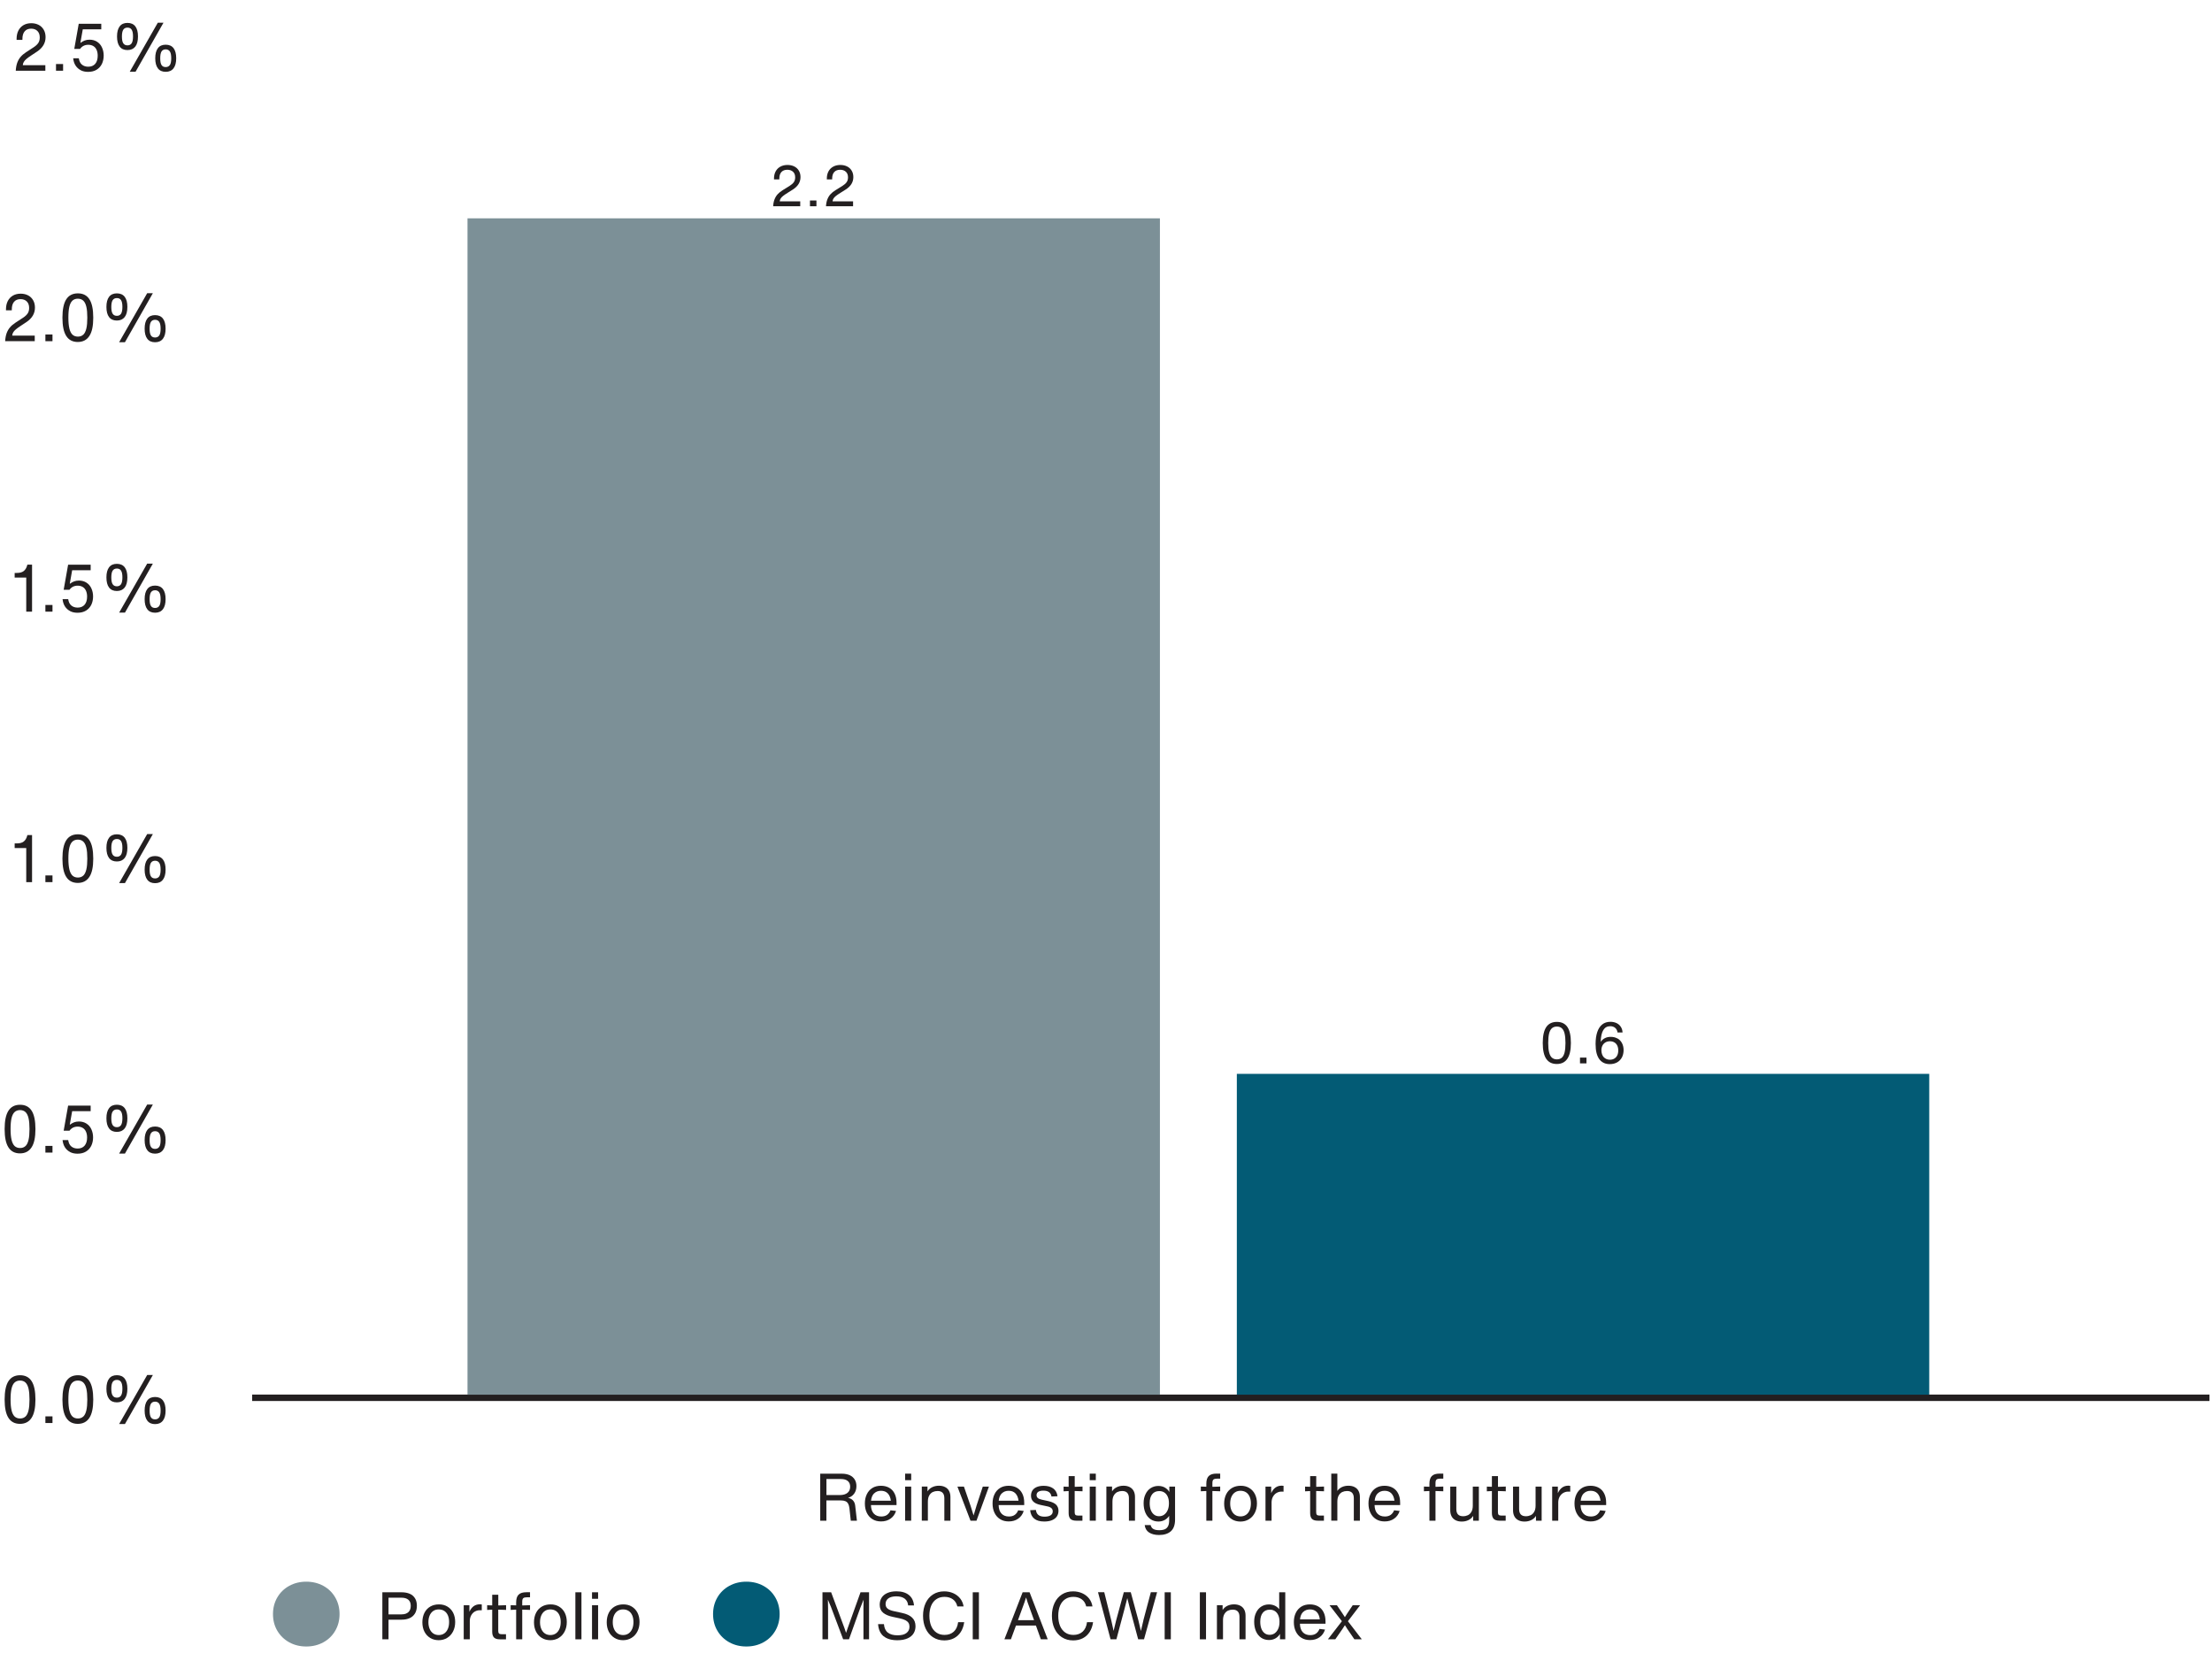 <?xml version="1.0" encoding="UTF-8"?>
<svg id="uuid-01364bc1-c033-4650-92cd-e682595fbac4" data-name="Layer 2" xmlns="http://www.w3.org/2000/svg" viewBox="0 0 502.39 377.19">
  <g id="uuid-aa43274f-0e0f-4e32-bdfd-39b49eb31b45" data-name="Layer 5">
    <g>
      <g>
        <g>
          <path d="M1.92,321.98c-.58-.9-.87-2.29-.87-4.16s.29-3.27.87-4.17c.58-.9,1.46-1.35,2.64-1.35s2.04.45,2.62,1.34c.58.9.87,2.29.87,4.18s-.29,3.25-.88,4.16c-.59.91-1.47,1.36-2.63,1.36s-2.04-.45-2.62-1.36ZM5.79,321.68c.31-.29.54-.76.69-1.39.15-.63.22-1.46.22-2.47s-.07-1.84-.22-2.48c-.15-.63-.38-1.09-.7-1.39s-.73-.44-1.23-.44-.91.15-1.23.44-.55.76-.7,1.39c-.15.63-.22,1.46-.22,2.48s.08,1.84.23,2.47c.15.63.39,1.09.7,1.39.32.29.73.44,1.23.44s.91-.15,1.22-.44Z" style="fill: #231f20; stroke-width: 0px;"/>
          <path d="M11.92,323.15h-1.61v-1.51h1.61v1.51Z" style="fill: #231f20; stroke-width: 0px;"/>
          <path d="M15.05,321.98c-.58-.9-.87-2.29-.87-4.16s.29-3.27.87-4.17c.58-.9,1.46-1.35,2.64-1.35s2.04.45,2.62,1.34c.58.9.87,2.29.87,4.18s-.29,3.25-.88,4.16c-.59.91-1.47,1.36-2.63,1.36s-2.04-.45-2.62-1.36ZM18.92,321.68c.31-.29.54-.76.69-1.39.15-.63.22-1.46.22-2.47s-.07-1.84-.22-2.48c-.15-.63-.38-1.09-.7-1.39s-.73-.44-1.23-.44-.91.15-1.23.44-.55.76-.7,1.39c-.15.63-.22,1.46-.22,2.48s.08,1.84.23,2.47c.15.63.39,1.09.7,1.39.32.29.73.44,1.23.44s.91-.15,1.22-.44Z" style="fill: #231f20; stroke-width: 0px;"/>
          <path d="M24.77,317.67c-.4-.53-.6-1.29-.6-2.3s.2-1.76.6-2.29c.4-.53.99-.79,1.77-.79s1.38.26,1.79.79c.4.52.6,1.29.6,2.29s-.2,1.78-.61,2.3c-.41.53-1,.79-1.78.79s-1.37-.26-1.77-.79ZM27.49,316.92c.2-.32.31-.83.31-1.55s-.1-1.22-.31-1.54c-.2-.32-.52-.47-.95-.47s-.74.16-.95.47c-.2.31-.31.83-.31,1.54s.1,1.24.31,1.55c.2.31.52.47.95.47s.74-.16.95-.47ZM28.38,323.38h-1.32l6.37-11.13h1.29l-6.34,11.13ZM33.45,322.61c-.4-.52-.6-1.29-.6-2.29s.2-1.76.6-2.29c.4-.53.99-.79,1.77-.79s1.38.26,1.79.79c.4.53.6,1.29.6,2.29s-.2,1.76-.61,2.29c-.41.53-1,.79-1.78.79s-1.37-.26-1.77-.79ZM36.17,321.86c.21-.31.31-.83.31-1.54s-.1-1.22-.31-1.54c-.21-.32-.53-.48-.95-.48s-.74.16-.94.47c-.2.32-.3.83-.3,1.55s.1,1.24.3,1.54c.2.31.51.46.94.46s.74-.16.95-.47Z" style="fill: #231f20; stroke-width: 0px;"/>
        </g>
        <g>
          <path d="M1.92,260.56c-.58-.9-.87-2.29-.87-4.16s.29-3.27.87-4.17c.58-.9,1.46-1.35,2.64-1.35s2.04.45,2.62,1.34c.58.9.87,2.29.87,4.18s-.29,3.25-.88,4.15c-.59.91-1.47,1.37-2.63,1.37s-2.04-.45-2.62-1.36ZM5.79,260.26c.31-.29.54-.76.69-1.39.15-.63.22-1.45.22-2.47s-.07-1.85-.22-2.48c-.15-.63-.38-1.09-.7-1.39-.32-.29-.73-.44-1.23-.44s-.91.15-1.23.44c-.32.3-.55.76-.7,1.39s-.22,1.46-.22,2.48.08,1.84.23,2.47c.15.63.39,1.09.7,1.39.32.29.73.44,1.23.44s.91-.15,1.22-.44Z" style="fill: #231f20; stroke-width: 0px;"/>
          <path d="M11.92,261.74h-1.61v-1.52h1.61v1.52Z" style="fill: #231f20; stroke-width: 0px;"/>
          <path d="M15.92,261.61c-.48-.25-.87-.6-1.17-1.06s-.47-1.01-.54-1.65h1.28c.09.64.32,1.12.7,1.44.38.32.87.48,1.44.48.68,0,1.21-.22,1.59-.66.37-.44.56-1.05.56-1.84,0-.52-.09-.97-.26-1.34-.17-.38-.42-.66-.74-.85-.32-.19-.7-.29-1.14-.29-.79,0-1.41.31-1.86.93h-1.32l1.01-5.7h5.12v1.26h-4.2l-.54,3.04.03.03c.31-.23.63-.41.94-.53.31-.12.68-.19,1.1-.19.66,0,1.24.16,1.73.48.49.32.86.75,1.11,1.31.25.55.38,1.16.38,1.83s-.14,1.33-.41,1.89c-.28.56-.68,1-1.21,1.32-.53.32-1.17.48-1.92.48-.64,0-1.2-.12-1.68-.37Z" style="fill: #231f20; stroke-width: 0px;"/>
          <path d="M24.77,256.25c-.4-.52-.6-1.29-.6-2.3s.2-1.76.6-2.29c.4-.53.99-.79,1.77-.79s1.38.26,1.79.79c.4.52.6,1.29.6,2.29s-.2,1.78-.61,2.3c-.41.52-1,.79-1.78.79s-1.37-.26-1.77-.79ZM27.49,255.5c.2-.31.31-.83.31-1.55s-.1-1.22-.31-1.54c-.2-.32-.52-.47-.95-.47s-.74.16-.95.47c-.2.31-.31.83-.31,1.54s.1,1.24.31,1.55c.2.31.52.47.95.47s.74-.16.95-.47ZM28.38,261.96h-1.32l6.37-11.13h1.29l-6.34,11.13ZM33.45,261.19c-.4-.52-.6-1.29-.6-2.29s.2-1.76.6-2.29c.4-.53.99-.79,1.77-.79s1.38.26,1.79.79c.4.53.6,1.29.6,2.29s-.2,1.76-.61,2.29-1,.79-1.78.79-1.37-.26-1.77-.79ZM36.17,260.44c.21-.31.31-.83.31-1.54s-.1-1.23-.31-1.54c-.21-.32-.53-.48-.95-.48s-.74.16-.94.47c-.2.32-.3.83-.3,1.55s.1,1.24.3,1.54c.2.31.51.46.94.46s.74-.16.95-.47Z" style="fill: #231f20; stroke-width: 0px;"/>
        </g>
        <g>
          <path d="M5.96,200.32v-7.74h-2.63v-1.05h.38c.38,0,.71-.03.98-.1.27-.07.51-.18.7-.33.37-.3.63-.73.78-1.29l.04-.17h1.07v10.68h-1.32Z" style="fill: #231f20; stroke-width: 0px;"/>
          <path d="M11.92,200.32h-1.61v-1.52h1.61v1.52Z" style="fill: #231f20; stroke-width: 0px;"/>
          <path d="M15.05,199.14c-.58-.9-.87-2.29-.87-4.16s.29-3.27.87-4.17c.58-.9,1.46-1.35,2.64-1.35s2.04.45,2.62,1.34c.58.9.87,2.29.87,4.18s-.29,3.25-.88,4.15c-.59.91-1.47,1.37-2.63,1.37s-2.04-.45-2.62-1.36ZM18.92,198.84c.31-.29.54-.76.69-1.39.15-.63.22-1.45.22-2.47s-.07-1.85-.22-2.48c-.15-.63-.38-1.09-.7-1.39-.32-.29-.73-.44-1.23-.44s-.91.15-1.23.44c-.32.3-.55.76-.7,1.39s-.22,1.46-.22,2.48.08,1.84.23,2.47c.15.63.39,1.09.7,1.39.32.29.73.44,1.23.44s.91-.15,1.22-.44Z" style="fill: #231f20; stroke-width: 0px;"/>
          <path d="M24.77,194.84c-.4-.52-.6-1.29-.6-2.3s.2-1.76.6-2.29c.4-.53.99-.79,1.77-.79s1.38.26,1.79.79c.4.52.6,1.29.6,2.29s-.2,1.78-.61,2.3c-.41.52-1,.79-1.78.79s-1.37-.26-1.77-.79ZM27.49,194.09c.2-.31.31-.83.31-1.55s-.1-1.22-.31-1.54c-.2-.32-.52-.47-.95-.47s-.74.16-.95.47c-.2.31-.31.83-.31,1.54s.1,1.24.31,1.55c.2.31.52.47.95.47s.74-.16.95-.47ZM28.38,200.54h-1.32l6.37-11.13h1.29l-6.34,11.13ZM33.45,199.77c-.4-.52-.6-1.29-.6-2.29s.2-1.76.6-2.29c.4-.53.99-.79,1.77-.79s1.38.26,1.79.79c.4.53.6,1.29.6,2.29s-.2,1.76-.61,2.29-1,.79-1.78.79-1.37-.26-1.77-.79ZM36.17,199.02c.21-.31.31-.83.31-1.54s-.1-1.23-.31-1.54c-.21-.32-.53-.48-.95-.48s-.74.16-.94.47c-.2.32-.3.83-.3,1.55s.1,1.24.3,1.54c.2.31.51.46.94.46s.74-.16.95-.47Z" style="fill: #231f20; stroke-width: 0px;"/>
        </g>
        <g>
          <path d="M5.96,138.9v-7.74h-2.63v-1.05h.38c.38,0,.71-.03.98-.1.27-.07.51-.18.7-.33.37-.3.63-.73.78-1.29l.04-.17h1.07v10.68h-1.32Z" style="fill: #231f20; stroke-width: 0px;"/>
          <path d="M11.92,138.9h-1.61v-1.52h1.61v1.52Z" style="fill: #231f20; stroke-width: 0px;"/>
          <path d="M15.92,138.77c-.48-.25-.87-.6-1.17-1.06s-.47-1.01-.54-1.65h1.28c.09.64.32,1.12.7,1.44.38.32.87.48,1.44.48.68,0,1.21-.22,1.59-.66.37-.44.56-1.05.56-1.84,0-.52-.09-.97-.26-1.34-.17-.38-.42-.66-.74-.85-.32-.19-.7-.29-1.14-.29-.79,0-1.41.31-1.86.93h-1.32l1.01-5.7h5.12v1.26h-4.2l-.54,3.04.03.03c.31-.23.63-.41.94-.53.31-.12.68-.19,1.1-.19.66,0,1.24.16,1.73.48.49.32.86.75,1.11,1.31.25.55.38,1.16.38,1.83s-.14,1.33-.41,1.89c-.28.56-.68,1-1.21,1.32-.53.32-1.17.48-1.92.48-.64,0-1.2-.12-1.68-.37Z" style="fill: #231f20; stroke-width: 0px;"/>
          <path d="M24.77,133.42c-.4-.52-.6-1.29-.6-2.3s.2-1.76.6-2.29c.4-.53.99-.79,1.77-.79s1.38.26,1.79.79c.4.52.6,1.29.6,2.29s-.2,1.78-.61,2.3c-.41.52-1,.79-1.78.79s-1.37-.26-1.77-.79ZM27.49,132.67c.2-.31.31-.83.31-1.55s-.1-1.22-.31-1.54c-.2-.32-.52-.47-.95-.47s-.74.16-.95.47c-.2.31-.31.83-.31,1.54s.1,1.24.31,1.55c.2.31.52.47.95.47s.74-.16.95-.47ZM28.38,139.12h-1.32l6.37-11.13h1.29l-6.34,11.13ZM33.45,138.35c-.4-.52-.6-1.29-.6-2.29s.2-1.76.6-2.29c.4-.53.99-.79,1.77-.79s1.38.26,1.79.79c.4.53.6,1.29.6,2.29s-.2,1.76-.61,2.29-1,.79-1.78.79-1.37-.26-1.77-.79ZM36.17,137.6c.21-.31.31-.83.31-1.54s-.1-1.23-.31-1.54c-.21-.32-.53-.48-.95-.48s-.74.16-.94.47c-.2.32-.3.83-.3,1.55s.1,1.24.3,1.54c.2.31.51.46.94.46s.74-.16.95-.47Z" style="fill: #231f20; stroke-width: 0px;"/>
        </g>
        <g>
          <path d="M7.89,76.22v1.26H1.17c.04-.69.15-1.29.33-1.8.19-.51.44-.96.76-1.33.32-.38.73-.73,1.22-1.05l1.76-1.15c.46-.3.8-.62,1.03-.95s.35-.76.35-1.27c0-.63-.18-1.12-.53-1.47-.35-.35-.83-.53-1.42-.53-.64,0-1.13.2-1.47.6-.35.4-.52.99-.52,1.77v.17h-1.32v-.23c0-.72.14-1.35.41-1.88.27-.53.67-.95,1.17-1.24.51-.29,1.09-.43,1.76-.43.63,0,1.18.13,1.67.38.49.25.87.62,1.15,1.1.28.48.42,1.04.42,1.69,0,1.32-.64,2.41-1.92,3.27l-1.27.84c-.49.32-.88.6-1.15.83-.28.24-.48.46-.6.68-.13.22-.21.47-.23.74h5.12Z" style="fill: #231f20; stroke-width: 0px;"/>
          <path d="M11.92,77.48h-1.61v-1.52h1.61v1.52Z" style="fill: #231f20; stroke-width: 0px;"/>
          <path d="M15.05,76.3c-.58-.9-.87-2.29-.87-4.16s.29-3.27.87-4.17c.58-.9,1.46-1.35,2.64-1.35s2.04.45,2.62,1.34c.58.9.87,2.29.87,4.18s-.29,3.25-.88,4.15c-.59.91-1.47,1.37-2.63,1.37s-2.04-.45-2.62-1.36ZM18.92,76c.31-.29.54-.76.69-1.39.15-.63.22-1.45.22-2.47s-.07-1.85-.22-2.48c-.15-.63-.38-1.09-.7-1.39-.32-.29-.73-.44-1.23-.44s-.91.15-1.23.44c-.32.3-.55.76-.7,1.39s-.22,1.46-.22,2.48.08,1.84.23,2.47c.15.63.39,1.09.7,1.39.32.29.73.44,1.23.44s.91-.15,1.22-.44Z" style="fill: #231f20; stroke-width: 0px;"/>
          <path d="M24.77,72c-.4-.52-.6-1.29-.6-2.3s.2-1.76.6-2.29c.4-.53.99-.79,1.77-.79s1.38.26,1.79.79c.4.52.6,1.29.6,2.29s-.2,1.78-.61,2.3c-.41.52-1,.79-1.78.79s-1.37-.26-1.77-.79ZM27.49,71.25c.2-.31.31-.83.31-1.55s-.1-1.22-.31-1.54c-.2-.32-.52-.47-.95-.47s-.74.16-.95.47c-.2.31-.31.83-.31,1.54s.1,1.24.31,1.55c.2.31.52.47.95.47s.74-.16.95-.47ZM28.38,77.71h-1.32l6.37-11.13h1.29l-6.34,11.13ZM33.45,76.93c-.4-.52-.6-1.29-.6-2.29s.2-1.76.6-2.29c.4-.53.99-.79,1.77-.79s1.38.26,1.79.79c.4.53.6,1.29.6,2.29s-.2,1.76-.61,2.29-1,.79-1.78.79-1.37-.26-1.77-.79ZM36.17,76.18c.21-.31.31-.83.31-1.54s-.1-1.23-.31-1.54c-.21-.32-.53-.48-.95-.48s-.74.16-.94.47c-.2.32-.3.83-.3,1.55s.1,1.24.3,1.54c.2.31.51.46.94.46s.74-.16.95-.47Z" style="fill: #231f20; stroke-width: 0px;"/>
        </g>
        <g>
          <path d="M10.3,14.8v1.26H3.58c.04-.69.15-1.29.33-1.8.19-.51.44-.96.76-1.33.32-.38.73-.73,1.22-1.05l1.76-1.15c.46-.3.8-.62,1.03-.95s.35-.76.35-1.27c0-.63-.18-1.12-.53-1.47-.35-.35-.83-.53-1.42-.53-.64,0-1.13.2-1.47.6-.35.4-.52.99-.52,1.77v.17h-1.32v-.23c0-.72.14-1.35.41-1.88.27-.53.67-.95,1.17-1.24.51-.29,1.09-.43,1.76-.43.63,0,1.18.13,1.67.38.49.25.87.62,1.15,1.1.28.48.42,1.04.42,1.69,0,1.32-.64,2.41-1.92,3.27l-1.27.84c-.49.32-.88.6-1.15.83-.28.24-.48.46-.6.68-.13.22-.21.47-.23.74h5.12Z" style="fill: #231f20; stroke-width: 0px;"/>
          <path d="M14.33,16.06h-1.61v-1.52h1.61v1.52Z" style="fill: #231f20; stroke-width: 0px;"/>
          <path d="M18.33,15.94c-.48-.25-.87-.6-1.17-1.06s-.47-1.01-.54-1.65h1.28c.09.64.32,1.12.7,1.44.38.32.87.48,1.44.48.68,0,1.21-.22,1.59-.66.37-.44.56-1.05.56-1.84,0-.52-.09-.97-.26-1.34-.17-.38-.42-.66-.74-.85-.32-.19-.7-.29-1.14-.29-.79,0-1.41.31-1.86.93h-1.32l1.01-5.7h5.12v1.26h-4.2l-.54,3.04.03.03c.31-.23.63-.41.94-.53.31-.12.68-.19,1.1-.19.66,0,1.24.16,1.73.48.49.32.86.75,1.11,1.31.25.55.38,1.16.38,1.83s-.14,1.33-.41,1.89c-.28.56-.68,1-1.21,1.32-.53.32-1.17.48-1.92.48-.64,0-1.2-.12-1.68-.37Z" style="fill: #231f20; stroke-width: 0px;"/>
          <path d="M27.18,10.58c-.4-.52-.6-1.29-.6-2.3s.2-1.76.6-2.29c.4-.53.99-.79,1.77-.79s1.38.26,1.79.79c.4.52.6,1.29.6,2.29s-.2,1.78-.61,2.3c-.41.52-1,.79-1.78.79s-1.37-.26-1.77-.79ZM29.9,9.83c.2-.31.31-.83.31-1.55s-.1-1.22-.31-1.54c-.2-.32-.52-.47-.95-.47s-.74.16-.95.47c-.2.31-.31.83-.31,1.54s.1,1.24.31,1.55c.2.31.52.47.95.47s.74-.16.95-.47ZM30.79,16.29h-1.32l6.37-11.13h1.29l-6.34,11.13ZM35.86,15.52c-.4-.52-.6-1.29-.6-2.29s.2-1.76.6-2.29c.4-.53.99-.79,1.77-.79s1.38.26,1.79.79c.4.53.6,1.29.6,2.29s-.2,1.76-.61,2.29-1,.79-1.78.79-1.37-.26-1.77-.79ZM38.58,14.77c.21-.31.31-.83.31-1.54s-.1-1.23-.31-1.54c-.21-.32-.53-.48-.95-.48s-.74.16-.94.47c-.2.32-.3.83-.3,1.55s.1,1.24.3,1.54c.2.31.51.46.94.46s.74-.16.95-.47Z" style="fill: #231f20; stroke-width: 0px;"/>
        </g>
        <line x1="57.27" y1="317.42" x2="501.82" y2="317.42" style="fill: none; stroke: #231f20; stroke-miterlimit: 10; stroke-width: 1.46px;"/>
        <g>
          <path d="M65.69,372.95c-1.15-.64-2.05-1.51-2.71-2.63s-.98-2.38-.98-3.78.33-2.66.98-3.78,1.56-2,2.71-2.63,2.44-.95,3.87-.95,2.73.32,3.88.95,2.05,1.51,2.7,2.63.98,2.38.98,3.78-.33,2.66-.98,3.78-1.55,2-2.7,2.63c-1.15.63-2.44.95-3.88.95s-2.72-.32-3.87-.95Z" style="fill: #7c9097; stroke-width: 0px;"/>
          <path d="M93.07,361.93c.51.23.91.57,1.19,1.03.28.46.42,1.02.42,1.69s-.14,1.27-.43,1.75c-.29.47-.69.83-1.21,1.06-.52.24-1.13.35-1.83.35h-2.97v4.46h-1.4v-10.68h4.4c.7,0,1.31.12,1.82.34ZM91.25,366.6c.64,0,1.14-.17,1.5-.5.36-.33.54-.81.54-1.43s-.18-1.08-.55-1.39c-.37-.31-.89-.46-1.57-.46h-2.93v3.79h3Z" style="fill: #231f20; stroke-width: 0px;"/>
          <path d="M97.7,371.95c-.56-.34-1-.82-1.31-1.43-.31-.62-.46-1.32-.46-2.12s.16-1.54.47-2.15.76-1.09,1.33-1.42c.57-.33,1.23-.49,1.97-.49s1.36.16,1.91.49c.55.33.99.79,1.3,1.39.31.61.47,1.31.47,2.12s-.16,1.51-.48,2.14c-.32.63-.76,1.11-1.33,1.46s-1.21.53-1.93.53-1.38-.17-1.94-.51ZM100.91,370.93c.35-.25.62-.6.81-1.04.19-.44.28-.96.28-1.55s-.09-1.08-.28-1.52c-.19-.43-.46-.76-.81-.99-.35-.23-.78-.35-1.27-.35s-.9.12-1.25.36-.62.58-.81,1.02c-.19.44-.28.95-.28,1.53s.1,1.09.29,1.53.46.78.81,1.02c.35.24.77.36,1.25.36s.91-.12,1.27-.38Z" style="fill: #231f20; stroke-width: 0px;"/>
          <path d="M109.42,364.35v1.33c-.14,0-.31-.01-.5-.01-.35,0-.69.09-1.03.27s-.61.45-.83.81c-.22.36-.34.79-.36,1.29v4.23h-1.38v-7.74h1.29v1.49c.51-1.13,1.3-1.7,2.38-1.7.1,0,.24.01.42.03Z" style="fill: #231f20; stroke-width: 0px;"/>
          <path d="M113.16,365.53v4.83c0,.28.06.48.17.58.11.11.31.17.58.17h1.01v1.16h-1.41c-.6,0-1.04-.14-1.31-.41-.27-.28-.41-.71-.41-1.31v-5.01l-1.15.06v-1.07l1.15.04v-2.42h1.38v2.43l1.77-.06v1.07l-1.77-.06Z" style="fill: #231f20; stroke-width: 0px;"/>
          <path d="M119.58,362.74c-.25,0-.45.03-.58.09-.14.06-.24.16-.3.3-.06.14-.09.33-.09.58v.87l1.77-.06v1.07l-1.77-.06v6.74h-1.38v-6.74l-1.25.06v-1.07l1.25.04v-.66c0-.81.18-1.4.55-1.77s.96-.55,1.77-.55h.83v1.15h-.79Z" style="fill: #231f20; stroke-width: 0px;"/>
          <path d="M123.05,371.95c-.56-.34-1-.82-1.31-1.43-.31-.62-.46-1.32-.46-2.12s.16-1.54.47-2.15.76-1.09,1.33-1.42c.57-.33,1.23-.49,1.97-.49s1.36.16,1.91.49c.55.33.99.79,1.3,1.39.31.61.47,1.31.47,2.12s-.16,1.51-.48,2.14c-.32.63-.76,1.11-1.33,1.46s-1.21.53-1.93.53-1.38-.17-1.94-.51ZM126.26,370.93c.35-.25.62-.6.81-1.04.19-.44.28-.96.28-1.55s-.09-1.08-.28-1.52c-.19-.43-.46-.76-.81-.99-.35-.23-.78-.35-1.27-.35s-.9.12-1.25.36-.62.58-.81,1.02c-.19.44-.28.95-.28,1.53s.1,1.09.29,1.53.46.78.81,1.02c.35.24.77.36,1.25.36s.91-.12,1.27-.38Z" style="fill: #231f20; stroke-width: 0px;"/>
          <path d="M132.06,372.27h-1.38v-10.68h1.38v10.68Z" style="fill: #231f20; stroke-width: 0px;"/>
          <path d="M135.84,363.07h-1.38v-1.48h1.38v1.48ZM135.84,372.27h-1.38v-7.74h1.38v7.74Z" style="fill: #231f20; stroke-width: 0px;"/>
          <path d="M139.57,371.95c-.56-.34-1-.82-1.31-1.43-.31-.62-.46-1.32-.46-2.12s.16-1.54.47-2.15.76-1.09,1.33-1.42c.57-.33,1.23-.49,1.97-.49s1.36.16,1.91.49c.55.33.99.79,1.3,1.39.31.61.47,1.31.47,2.12s-.16,1.51-.48,2.14c-.32.63-.76,1.11-1.33,1.46s-1.21.53-1.93.53-1.38-.17-1.94-.51ZM142.78,370.93c.35-.25.62-.6.81-1.04.19-.44.28-.96.28-1.55s-.09-1.08-.28-1.52c-.19-.43-.46-.76-.81-.99-.35-.23-.78-.35-1.27-.35s-.9.12-1.25.36-.62.58-.81,1.02c-.19.44-.28.95-.28,1.53s.1,1.09.29,1.53.46.78.81,1.02c.35.24.77.36,1.25.36s.91-.12,1.27-.38Z" style="fill: #231f20; stroke-width: 0px;"/>
          <path d="M165.64,372.95c-1.15-.64-2.05-1.51-2.71-2.63s-.98-2.38-.98-3.78.33-2.66.98-3.78,1.56-2,2.71-2.63,2.44-.95,3.87-.95,2.73.32,3.88.95,2.05,1.51,2.7,2.63.98,2.38.98,3.78-.33,2.66-.98,3.78-1.55,2-2.7,2.63c-1.15.63-2.44.95-3.88.95s-2.72-.32-3.87-.95Z" style="fill: #035b75; stroke-width: 0px;"/>
          <path d="M192.52,369.75l2.92-8.16h1.94v10.68h-1.27v-7.08l.03-1.92-.77,1.91-2.55,7.09h-1.32l-2.76-7.33-.71-1.68.04,1.93v7.08h-1.27v-10.68h1.97l3.03,8.16.36,1.06.36-1.06Z" style="fill: #231f20; stroke-width: 0px;"/>
          <path d="M200.67,371.57c-.74-.62-1.15-1.53-1.24-2.75h1.33c.07.87.36,1.51.88,1.92.52.41,1.25.62,2.19.62s1.58-.17,2.04-.52.69-.82.69-1.43c0-.34-.07-.63-.22-.87-.15-.24-.39-.44-.71-.61-.32-.17-.77-.31-1.33-.43l-1.5-.32c-.96-.2-1.7-.51-2.22-.94s-.78-1.04-.78-1.84c0-.6.15-1.13.44-1.59s.73-.81,1.3-1.06c.57-.25,1.25-.38,2.06-.38,1.19,0,2.13.28,2.82.83s1.08,1.35,1.17,2.38h-1.33c-.06-.67-.32-1.18-.78-1.54-.46-.35-1.1-.53-1.92-.53-.77,0-1.37.16-1.79.46-.43.31-.64.75-.64,1.3,0,.42.15.76.44,1.01s.77.45,1.42.59l1.88.41c1.01.21,1.77.56,2.29,1.06.52.49.77,1.15.77,1.97,0,.59-.14,1.12-.43,1.6-.29.48-.74.86-1.36,1.14-.62.28-1.4.43-2.34.43-1.34,0-2.38-.31-3.12-.92Z" style="fill: #231f20; stroke-width: 0px;"/>
          <path d="M211.9,371.8c-.73-.48-1.29-1.14-1.68-1.99-.39-.85-.58-1.81-.58-2.89s.2-2.04.59-2.88c.39-.84.95-1.49,1.68-1.96s1.57-.7,2.54-.7c.74,0,1.43.14,2.06.42.63.28,1.15.68,1.56,1.19.41.52.67,1.12.78,1.81h-1.42c-.16-.7-.5-1.24-1.01-1.61s-1.15-.56-1.9-.56c-.71,0-1.33.17-1.84.52-.52.34-.92.84-1.19,1.48-.27.65-.41,1.41-.41,2.29s.14,1.66.41,2.31c.27.65.67,1.15,1.19,1.51.52.36,1.13.53,1.85.53.85,0,1.54-.25,2.08-.73.54-.49.88-1.21,1-2.16h1.38c-.12.85-.38,1.59-.77,2.21-.4.62-.91,1.1-1.55,1.43-.63.33-1.37.5-2.2.5-.98,0-1.83-.24-2.56-.72Z" style="fill: #231f20; stroke-width: 0px;"/>
          <path d="M222.33,372.27h-1.4v-10.68h1.4v10.68Z" style="fill: #231f20; stroke-width: 0px;"/>
          <path d="M237.94,372.27h-1.54l-1.12-3.13h-4.53l-1.15,3.13h-1.48l4.14-10.68h1.58l4.12,10.68ZM232.68,363.87l-1.48,4.05h3.65l-1.46-4.05-.35-1.11-.36,1.11Z" style="fill: #231f20; stroke-width: 0px;"/>
          <path d="M241.17,371.8c-.73-.48-1.29-1.14-1.68-1.99-.39-.85-.58-1.81-.58-2.89s.2-2.04.59-2.88c.39-.84.95-1.49,1.68-1.96s1.57-.7,2.54-.7c.74,0,1.43.14,2.06.42.63.28,1.15.68,1.56,1.19.41.52.67,1.12.78,1.81h-1.42c-.16-.7-.5-1.24-1.01-1.61s-1.15-.56-1.9-.56c-.71,0-1.33.17-1.84.52-.52.34-.92.84-1.19,1.48-.27.65-.41,1.41-.41,2.29s.14,1.66.41,2.31c.27.65.67,1.15,1.19,1.51.52.36,1.13.53,1.85.53.85,0,1.54-.25,2.08-.73.54-.49.88-1.21,1-2.16h1.38c-.12.85-.38,1.59-.77,2.21-.4.62-.91,1.1-1.55,1.43-.63.33-1.37.5-2.2.5-.98,0-1.83-.24-2.56-.72Z" style="fill: #231f20; stroke-width: 0px;"/>
          <path d="M259.68,367.96l1.7-6.38h1.42l-2.97,10.68h-1.33l-1.86-6.93-.61-2.42-.62,2.42-1.85,6.93h-1.33l-2.85-10.68h1.42l1.59,6.38.53,2.4.58-2.4,1.74-6.38h1.58l1.73,6.38.57,2.42.57-2.42Z" style="fill: #231f20; stroke-width: 0px;"/>
          <path d="M265.92,372.27h-1.4v-10.68h1.4v10.68Z" style="fill: #231f20; stroke-width: 0px;"/>
          <path d="M273.91,372.27h-1.4v-10.68h1.4v10.68Z" style="fill: #231f20; stroke-width: 0px;"/>
          <path d="M281.67,364.63c.4.2.7.49.91.88.21.39.31.85.31,1.39v5.37h-1.38v-5.1c0-1.09-.52-1.64-1.54-1.64-.39,0-.75.08-1.08.23-.33.16-.6.42-.81.78s-.31.84-.31,1.42v4.3h-1.38v-7.74h1.29v1.1c.26-.41.61-.73,1.06-.95.45-.22.96-.34,1.53-.34.54,0,1.01.1,1.4.3Z" style="fill: #231f20; stroke-width: 0px;"/>
          <path d="M290.53,361.59h1.38v10.68h-1.2v-1.23c-.24.42-.58.76-1.01,1.01s-.93.38-1.48.38c-.69,0-1.29-.18-1.8-.53-.51-.36-.9-.85-1.17-1.48s-.4-1.34-.4-2.15.14-1.45.43-2.05c.28-.6.68-1.06,1.18-1.38.5-.32,1.08-.49,1.73-.49.5,0,.95.1,1.36.29.4.19.73.46.98.8v-3.87ZM289.51,370.89c.34-.24.61-.58.8-1.02.2-.44.29-.97.29-1.57s-.09-1.09-.28-1.51-.45-.73-.78-.94c-.33-.21-.71-.31-1.15-.31-.68,0-1.21.23-1.59.71-.38.47-.57,1.14-.57,2.02,0,.6.08,1.12.25,1.57.17.45.42.79.74,1.04.32.25.7.37,1.14.37s.81-.12,1.16-.35Z" style="fill: #231f20; stroke-width: 0px;"/>
          <path d="M301.05,368.73h-5.81c.02.85.24,1.5.65,1.93.41.44.98.66,1.69.66.53,0,.97-.12,1.31-.36.34-.24.61-.59.79-1.05l1.26.15c-.25.76-.67,1.35-1.27,1.76-.6.42-1.31.62-2.14.62-.76,0-1.42-.17-1.96-.52-.55-.34-.97-.82-1.27-1.44s-.44-1.32-.44-2.12.15-1.49.44-2.09c.29-.61.71-1.08,1.25-1.42s1.2-.51,1.96-.51c.72,0,1.35.16,1.88.46.54.31.95.75,1.23,1.33.29.58.43,1.27.43,2.07v.51ZM295.97,366.05c-.4.39-.64.95-.71,1.69h4.5c-.09-.73-.33-1.29-.71-1.68-.39-.39-.89-.58-1.52-.58s-1.15.19-1.55.58Z" style="fill: #231f20; stroke-width: 0px;"/>
          <path d="M308.91,364.53l-2.77,3.63,3.15,4.11h-1.68l-1.63-2.38-.52-.83-.54.83-1.65,2.38h-1.68l3.18-4.11-2.81-3.63h1.68l1.27,1.88.54.83.52-.83,1.26-1.88h1.68Z" style="fill: #231f20; stroke-width: 0px;"/>
        </g>
        <g>
          <path d="M194.64,345.33h-1.41l-.31-2.85c-.05-.42-.15-.76-.29-1.01s-.34-.44-.61-.56c-.27-.12-.61-.18-1.03-.18h-3.3v4.61h-1.4v-10.68h4.95c.67,0,1.25.12,1.75.34.49.23.87.56,1.13.98.26.42.39.92.39,1.49,0,.68-.17,1.26-.52,1.73-.35.47-.81.79-1.39.94.47.09.85.29,1.13.59.28.31.45.7.5,1.19l.39,3.41ZM190.77,339.51c.73,0,1.3-.17,1.71-.5.41-.33.61-.8.61-1.4,0-.56-.18-.99-.54-1.29-.36-.3-.88-.45-1.54-.45h-3.31v3.64h3.08Z" style="fill: #231f20; stroke-width: 0px;"/>
          <path d="M203.62,341.79h-5.81c.02.85.24,1.5.65,1.93.41.44.98.66,1.69.66.53,0,.97-.12,1.31-.36.34-.24.61-.59.79-1.05l1.26.15c-.25.76-.67,1.35-1.27,1.76-.6.42-1.31.62-2.14.62-.76,0-1.42-.17-1.96-.52-.55-.34-.97-.82-1.27-1.44s-.44-1.32-.44-2.12.15-1.49.44-2.09c.29-.61.71-1.08,1.25-1.42s1.2-.51,1.96-.51c.72,0,1.35.16,1.88.46.54.31.95.75,1.23,1.33.29.58.43,1.27.43,2.07v.51ZM198.54,339.11c-.4.39-.64.95-.71,1.69h4.5c-.09-.73-.33-1.29-.71-1.68-.39-.39-.89-.58-1.52-.58s-1.15.19-1.55.58Z" style="fill: #231f20; stroke-width: 0px;"/>
          <path d="M206.95,336.13h-1.38v-1.48h1.38v1.48ZM206.95,345.33h-1.38v-7.74h1.38v7.74Z" style="fill: #231f20; stroke-width: 0px;"/>
          <path d="M214.64,337.69c.4.2.7.49.91.88.21.39.31.85.31,1.39v5.37h-1.38v-5.1c0-1.09-.52-1.64-1.54-1.64-.39,0-.75.08-1.08.23-.33.16-.6.42-.81.78s-.31.84-.31,1.42v4.3h-1.38v-7.74h1.29v1.1c.26-.41.61-.73,1.06-.95.45-.22.96-.34,1.53-.34.54,0,1.01.1,1.4.3Z" style="fill: #231f20; stroke-width: 0px;"/>
          <path d="M221.74,342.06l1.47-4.47h1.4l-2.83,7.74h-1.36l-2.97-7.74h1.48l1.54,4.47.65,2.08.63-2.08Z" style="fill: #231f20; stroke-width: 0px;"/>
          <path d="M232.62,341.79h-5.81c.02.85.24,1.5.65,1.93.41.44.98.66,1.69.66.53,0,.97-.12,1.31-.36.34-.24.61-.59.79-1.05l1.26.15c-.25.76-.67,1.35-1.27,1.76-.6.42-1.31.62-2.14.62-.76,0-1.42-.17-1.96-.52-.55-.34-.97-.82-1.27-1.44s-.44-1.32-.44-2.12.15-1.49.44-2.09c.29-.61.71-1.08,1.25-1.42s1.2-.51,1.96-.51c.72,0,1.35.16,1.88.46.54.31.95.75,1.23,1.33.29.58.43,1.27.43,2.07v.51ZM227.54,339.11c-.4.39-.64.95-.71,1.69h4.5c-.09-.73-.33-1.29-.71-1.68-.39-.39-.89-.58-1.52-.58s-1.15.19-1.55.58Z" style="fill: #231f20; stroke-width: 0px;"/>
          <path d="M234.91,344.88c-.54-.43-.85-1.07-.94-1.93l1.3-.06c.07.53.27.92.59,1.16.32.25.78.37,1.38.37s1.07-.11,1.39-.32.47-.51.47-.89c0-.3-.1-.54-.31-.73-.21-.18-.51-.32-.92-.4l-1.56-.33c-.74-.16-1.28-.41-1.63-.76-.35-.34-.52-.79-.52-1.34,0-.45.11-.84.32-1.18.21-.33.54-.59.97-.78.44-.18.96-.28,1.58-.28.89,0,1.61.2,2.16.59.55.39.88.99.99,1.78l-1.37.06c-.08-.45-.27-.79-.57-1-.3-.22-.72-.33-1.26-.33-.5,0-.88.08-1.15.25-.27.17-.41.43-.41.77,0,.26.09.47.27.64.18.17.49.3.93.39l1.5.33c.79.18,1.37.45,1.73.8.36.36.55.82.55,1.39,0,.5-.13.94-.38,1.3-.25.37-.63.65-1.12.85-.49.2-1.07.29-1.74.29-.97,0-1.73-.21-2.27-.65Z" style="fill: #231f20; stroke-width: 0px;"/>
          <path d="M244.08,338.59v4.83c0,.28.06.48.17.58.11.11.31.17.58.17h1.01v1.16h-1.41c-.6,0-1.04-.14-1.31-.41-.27-.28-.41-.71-.41-1.31v-5.01l-1.15.06v-1.07l1.15.04v-2.42h1.38v2.43l1.77-.06v1.07l-1.77-.06Z" style="fill: #231f20; stroke-width: 0px;"/>
          <path d="M248.88,336.13h-1.38v-1.48h1.38v1.48ZM248.88,345.33h-1.38v-7.74h1.38v7.74Z" style="fill: #231f20; stroke-width: 0px;"/>
          <path d="M256.56,337.69c.4.2.7.49.91.88.21.39.31.85.31,1.39v5.37h-1.38v-5.1c0-1.09-.52-1.64-1.54-1.64-.39,0-.75.08-1.08.23-.33.16-.6.42-.81.78s-.31.84-.31,1.42v4.3h-1.38v-7.74h1.29v1.1c.26-.41.61-.73,1.06-.95.45-.22.96-.34,1.53-.34.54,0,1.01.1,1.4.3Z" style="fill: #231f20; stroke-width: 0px;"/>
          <path d="M265.59,337.59h1.29v7.49c0,1.2-.32,2.08-.95,2.65-.64.56-1.53.85-2.68.85-.93,0-1.68-.19-2.26-.56s-.91-.94-1.01-1.7h1.35c.1.42.31.72.63.9.32.18.76.27,1.33.27.54,0,.97-.08,1.3-.23.32-.15.56-.4.72-.73.16-.33.23-.76.23-1.3v-1c-.25.39-.59.7-1.01.94-.43.23-.9.35-1.42.35-.69,0-1.29-.18-1.8-.53-.51-.36-.9-.85-1.17-1.48s-.4-1.34-.4-2.15.14-1.45.43-2.05c.28-.6.68-1.06,1.18-1.38.5-.32,1.08-.49,1.73-.49.56,0,1.06.12,1.49.37s.77.58,1.01,1v-1.2ZM264.4,343.96c.34-.24.61-.58.8-1.02.2-.44.29-.97.29-1.57s-.09-1.09-.28-1.51-.45-.73-.78-.94c-.33-.21-.71-.31-1.15-.31-.68,0-1.21.23-1.59.71-.38.47-.57,1.14-.57,2.02,0,.6.08,1.12.25,1.57.17.45.42.79.74,1.04.32.25.7.37,1.14.37s.81-.12,1.16-.35Z" style="fill: #231f20; stroke-width: 0px;"/>
          <path d="M276.33,335.8c-.25,0-.45.03-.58.09-.14.06-.24.16-.3.3-.06.14-.09.33-.09.58v.87l1.77-.06v1.07l-1.77-.06v6.74h-1.38v-6.74l-1.25.06v-1.07l1.25.04v-.66c0-.81.18-1.4.55-1.77s.96-.55,1.77-.55h.83v1.15h-.79Z" style="fill: #231f20; stroke-width: 0px;"/>
          <path d="M279.8,345.01c-.56-.34-1-.82-1.31-1.43-.31-.62-.46-1.32-.46-2.12s.16-1.54.47-2.15.76-1.09,1.33-1.42c.57-.33,1.23-.49,1.97-.49s1.36.16,1.91.49c.55.33.99.79,1.3,1.39.31.61.47,1.31.47,2.12s-.16,1.51-.48,2.14c-.32.63-.76,1.11-1.33,1.46s-1.21.53-1.93.53-1.38-.17-1.94-.51ZM283.01,343.99c.35-.25.62-.6.81-1.04.19-.44.28-.96.28-1.55s-.09-1.08-.28-1.52c-.19-.43-.46-.76-.81-.99-.35-.23-.78-.35-1.27-.35s-.9.12-1.25.36-.62.58-.81,1.02c-.19.44-.28.95-.28,1.53s.1,1.09.29,1.53.46.78.81,1.02c.35.24.77.36,1.25.36s.91-.12,1.27-.38Z" style="fill: #231f20; stroke-width: 0px;"/>
          <path d="M291.52,337.41v1.33c-.14,0-.31-.01-.5-.01-.35,0-.69.09-1.03.27s-.61.45-.83.81c-.22.36-.34.79-.36,1.29v4.23h-1.38v-7.74h1.29v1.49c.51-1.13,1.3-1.7,2.38-1.7.1,0,.24.01.42.03Z" style="fill: #231f20; stroke-width: 0px;"/>
          <path d="M298.93,338.59v4.83c0,.28.06.48.17.58.11.11.31.17.58.17h1.01v1.16h-1.41c-.6,0-1.04-.14-1.31-.41-.27-.28-.41-.71-.41-1.31v-5.01l-1.15.06v-1.07l1.15.04v-2.42h1.38v2.43l1.77-.06v1.07l-1.77-.06Z" style="fill: #231f20; stroke-width: 0px;"/>
          <path d="M307.64,337.69c.4.2.7.49.91.88.21.39.31.85.31,1.39v5.37h-1.38v-5.1c0-1.09-.52-1.64-1.54-1.64-.39,0-.75.08-1.08.23-.33.16-.6.42-.81.78s-.31.84-.31,1.42v4.3h-1.38v-10.68h1.38v3.92c.27-.38.62-.67,1.05-.87s.92-.3,1.46-.3,1.01.1,1.4.3Z" style="fill: #231f20; stroke-width: 0px;"/>
          <path d="M318,341.79h-5.81c.02.85.24,1.5.65,1.93.41.44.98.66,1.69.66.53,0,.97-.12,1.31-.36.34-.24.61-.59.79-1.05l1.26.15c-.25.76-.67,1.35-1.27,1.76-.6.42-1.31.62-2.14.62-.76,0-1.42-.17-1.96-.52-.55-.34-.97-.82-1.27-1.44s-.44-1.32-.44-2.12.15-1.49.44-2.09c.29-.61.71-1.08,1.25-1.42s1.2-.51,1.96-.51c.72,0,1.35.16,1.88.46.54.31.95.75,1.23,1.33.29.58.43,1.27.43,2.07v.51ZM312.92,339.11c-.4.39-.64.95-.71,1.69h4.5c-.09-.73-.33-1.29-.71-1.68-.39-.39-.89-.58-1.52-.58s-1.15.19-1.55.58Z" style="fill: #231f20; stroke-width: 0px;"/>
          <path d="M327,335.8c-.25,0-.45.03-.58.09-.14.06-.24.16-.3.3-.06.14-.09.33-.09.58v.87l1.77-.06v1.07l-1.77-.06v6.74h-1.38v-6.74l-1.25.06v-1.07l1.25.04v-.66c0-.81.18-1.4.55-1.77s.96-.55,1.77-.55h.83v1.15h-.79Z" style="fill: #231f20; stroke-width: 0px;"/>
          <path d="M334.5,337.59h1.38v7.74h-1.29v-1.09c-.26.41-.61.73-1.06.95s-.96.34-1.53.34c-.54,0-1.01-.1-1.4-.3-.4-.2-.7-.49-.91-.88s-.31-.85-.31-1.39v-5.37h1.38v5.1c0,1.09.51,1.63,1.54,1.63.39,0,.75-.08,1.08-.23s.6-.42.81-.78.31-.84.31-1.42v-4.31Z" style="fill: #231f20; stroke-width: 0px;"/>
          <path d="M340.21,338.59v4.83c0,.28.06.48.17.58.11.11.31.17.58.17h1.01v1.16h-1.41c-.6,0-1.04-.14-1.31-.41-.27-.28-.41-.71-.41-1.31v-5.01l-1.15.06v-1.07l1.15.04v-2.42h1.38v2.43l1.77-.06v1.07l-1.77-.06Z" style="fill: #231f20; stroke-width: 0px;"/>
          <path d="M348.76,337.59h1.38v7.74h-1.29v-1.09c-.26.41-.61.73-1.06.95s-.96.34-1.53.34c-.54,0-1.01-.1-1.4-.3-.4-.2-.7-.49-.91-.88s-.31-.85-.31-1.39v-5.37h1.38v5.1c0,1.09.51,1.63,1.54,1.63.39,0,.75-.08,1.08-.23s.6-.42.81-.78.31-.84.31-1.42v-4.31Z" style="fill: #231f20; stroke-width: 0px;"/>
          <path d="M356.63,337.41v1.33c-.14,0-.31-.01-.5-.01-.35,0-.69.09-1.03.27s-.61.45-.83.81c-.22.36-.34.79-.36,1.29v4.23h-1.38v-7.74h1.29v1.49c.51-1.13,1.3-1.7,2.38-1.7.1,0,.24.01.42.03Z" style="fill: #231f20; stroke-width: 0px;"/>
          <path d="M364.79,341.79h-5.81c.02.85.24,1.5.65,1.93.41.44.98.66,1.69.66.53,0,.97-.12,1.31-.36.34-.24.61-.59.79-1.05l1.26.15c-.25.76-.67,1.35-1.27,1.76-.6.42-1.31.62-2.14.62-.76,0-1.42-.17-1.96-.52-.55-.34-.97-.82-1.27-1.44s-.44-1.32-.44-2.12.15-1.49.44-2.09c.29-.61.71-1.08,1.25-1.42s1.2-.51,1.96-.51c.72,0,1.35.16,1.88.46.54.31.95.75,1.23,1.33.29.58.43,1.27.43,2.07v.51ZM359.72,339.11c-.4.39-.64.95-.71,1.69h4.5c-.09-.73-.33-1.29-.71-1.68-.39-.39-.89-.58-1.52-.58s-1.15.19-1.55.58Z" style="fill: #231f20; stroke-width: 0px;"/>
        </g>
        <g>
          <g>
            <g>
              <path d="M36.18,317.94c0,6.29-1.17,9.76-3.22,9.76-1.81,0-3.03-3.39-3.06-9.5,0-6.2,1.34-9.62,3.22-9.62s3.06,3.47,3.06,9.36ZM31.15,318.23c0,4.81.74,7.54,1.88,7.54,1.28,0,1.89-2.99,1.89-7.71s-.58-7.54-1.88-7.54c-1.1,0-1.89,2.67-1.89,7.71Z" style="fill: none; stroke-width: 0px;"/>
              <path d="M37.42,325.91c0-1.05.36-1.79.85-1.79s.84.74.84,1.79-.33,1.79-.85,1.79c-.5,0-.84-.77-.84-1.79Z" style="fill: none; stroke-width: 0px;"/>
              <path d="M46.42,317.94c0,6.29-1.17,9.76-3.22,9.76-1.81,0-3.03-3.39-3.06-9.5,0-6.2,1.34-9.62,3.22-9.62s3.06,3.47,3.06,9.36ZM41.39,318.23c0,4.81.74,7.54,1.88,7.54,1.28,0,1.89-2.99,1.89-7.71s-.58-7.54-1.88-7.54c-1.1,0-1.89,2.67-1.89,7.71Z" style="fill: none; stroke-width: 0px;"/>
            </g>
            <g>
              <path d="M36.18,257.23c0,6.29-1.17,9.76-3.22,9.76-1.81,0-3.03-3.39-3.06-9.5,0-6.2,1.34-9.62,3.22-9.62s3.06,3.47,3.06,9.36ZM31.15,257.51c0,4.81.74,7.54,1.88,7.54,1.28,0,1.89-2.99,1.89-7.71s-.58-7.54-1.88-7.54c-1.1,0-1.89,2.68-1.89,7.71Z" style="fill: none; stroke-width: 0px;"/>
              <path d="M37.42,265.2c0-1.05.36-1.79.85-1.79s.84.74.84,1.79-.33,1.79-.85,1.79c-.5,0-.84-.77-.84-1.79Z" style="fill: none; stroke-width: 0px;"/>
              <path d="M45.79,250.29h-3.53l-.36,4.75c.21-.06.41-.11.75-.11.71,0,1.42.31,1.99,1,.73.83,1.32,2.42,1.32,4.75,0,3.61-1.44,6.32-3.45,6.32-1.01,0-1.87-.57-2.31-1.14l.31-1.91c.38.46,1.14,1.02,1.98,1.02,1.18,0,2.19-1.54,2.19-4.01-.01-2.39-.81-4.1-2.66-4.1-.53,0-.94.11-1.28.2l.6-8.88h4.43v2.11Z" style="fill: none; stroke-width: 0px;"/>
            </g>
            <g>
              <path d="M32.74,189.8h-.03l-1.61,1.74-.24-1.91,2.02-2.16h1.07v18.5h-1.21v-16.16Z" style="fill: none; stroke-width: 0px;"/>
              <path d="M37.42,204.48c0-1.05.36-1.79.85-1.79s.84.74.84,1.79-.33,1.79-.85,1.79c-.5,0-.84-.77-.84-1.79Z" style="fill: none; stroke-width: 0px;"/>
              <path d="M46.42,196.51c0,6.29-1.17,9.76-3.22,9.76-1.81,0-3.03-3.39-3.06-9.5,0-6.2,1.34-9.62,3.22-9.62s3.06,3.47,3.06,9.36ZM41.39,196.8c0,4.81.74,7.54,1.88,7.54,1.28,0,1.89-2.99,1.89-7.71s-.58-7.54-1.88-7.54c-1.1,0-1.89,2.68-1.89,7.71Z" style="fill: none; stroke-width: 0px;"/>
            </g>
            <g>
              <path d="M32.74,129.08h-.03l-1.61,1.74-.24-1.91,2.02-2.16h1.07v18.5h-1.21v-16.16Z" style="fill: none; stroke-width: 0px;"/>
              <path d="M37.42,143.77c0-1.05.36-1.79.85-1.79s.84.74.84,1.79-.33,1.79-.85,1.79c-.5,0-.84-.77-.84-1.79Z" style="fill: none; stroke-width: 0px;"/>
              <path d="M45.79,128.86h-3.53l-.36,4.75c.21-.06.41-.11.75-.11.71,0,1.42.31,1.99,1,.73.83,1.32,2.42,1.32,4.75,0,3.61-1.44,6.32-3.45,6.32-1.01,0-1.87-.57-2.31-1.14l.31-1.91c.38.46,1.14,1.02,1.98,1.02,1.18,0,2.19-1.54,2.19-4.01-.01-2.39-.81-4.1-2.66-4.1-.53,0-.94.11-1.28.2l.6-8.88h4.43v2.11Z" style="fill: none; stroke-width: 0px;"/>
            </g>
            <g>
              <path d="M30.02,84.53v-1.54l.98-1.91c2.36-4.5,3.43-6.89,3.45-9.68,0-1.88-.46-3.61-1.84-3.61-.84,0-1.54.85-1.96,1.56l-.4-1.76c.64-1.08,1.55-1.88,2.62-1.88,1.99,0,2.83,2.73,2.83,5.38,0,3.42-1.24,6.18-3.19,9.93l-.74,1.37v.06h4.16v2.08h-5.91Z" style="fill: none; stroke-width: 0px;"/>
              <path d="M37.42,83.05c0-1.05.36-1.79.85-1.79s.84.74.84,1.79-.33,1.79-.85,1.79c-.5,0-.84-.77-.84-1.79Z" style="fill: none; stroke-width: 0px;"/>
              <path d="M46.42,75.09c0,6.29-1.17,9.76-3.22,9.76-1.81,0-3.03-3.39-3.06-9.5,0-6.2,1.34-9.62,3.22-9.62s3.06,3.47,3.06,9.36ZM41.39,75.37c0,4.81.74,7.54,1.88,7.54,1.28,0,1.89-2.99,1.89-7.71s-.58-7.54-1.88-7.54c-1.1,0-1.89,2.68-1.89,7.71Z" style="fill: none; stroke-width: 0px;"/>
            </g>
            <g>
              <path d="M30.02,23.82v-1.54l.98-1.91c2.36-4.5,3.43-6.89,3.45-9.68,0-1.88-.46-3.61-1.84-3.61-.84,0-1.54.85-1.96,1.56l-.4-1.76c.64-1.08,1.55-1.88,2.62-1.88,1.99,0,2.83,2.73,2.83,5.38,0,3.42-1.24,6.18-3.19,9.93l-.74,1.37v.06h4.16v2.08h-5.91Z" style="fill: none; stroke-width: 0px;"/>
              <path d="M37.42,22.34c0-1.05.36-1.79.85-1.79s.84.74.84,1.79-.33,1.79-.85,1.79c-.5,0-.84-.77-.84-1.79Z" style="fill: none; stroke-width: 0px;"/>
              <path d="M45.79,7.43h-3.53l-.36,4.75c.21-.06.41-.11.75-.11.71,0,1.42.31,1.99,1,.73.83,1.32,2.42,1.32,4.75,0,3.61-1.44,6.32-3.45,6.32-1.01,0-1.87-.57-2.31-1.14l.31-1.91c.38.46,1.14,1.02,1.98,1.02,1.18,0,2.19-1.54,2.19-4.01-.01-2.39-.81-4.1-2.66-4.1-.53,0-.94.11-1.28.2l.6-8.88h4.43v2.11Z" style="fill: none; stroke-width: 0px;"/>
            </g>
          </g>
          <g>
            <rect x="280.91" y="243.86" width="157.26" height="72.86" style="fill: #035b75; stroke-width: 0px;"/>
            <rect x="106.18" y="49.58" width="157.26" height="267.14" style="fill: #7c9097; stroke-width: 0px;"/>
          </g>
        </g>
      </g>
      <g>
        <path d="M181.75,45.75v1.09h-6.15c.03-.6.14-1.12.31-1.56.17-.44.4-.83.7-1.16s.67-.63,1.12-.91l1.61-1c.42-.26.73-.54.94-.83.21-.29.32-.66.32-1.1,0-.55-.16-.97-.48-1.27-.32-.3-.75-.46-1.3-.46-.58,0-1.03.17-1.35.52-.32.35-.47.86-.47,1.53v.14h-1.21v-.2c0-.62.13-1.17.38-1.63s.61-.82,1.07-1.07c.46-.25,1-.38,1.61-.38.57,0,1.08.11,1.53.33.45.22.8.54,1.05.96.26.42.38.91.38,1.47,0,1.14-.58,2.09-1.75,2.83l-1.16.73c-.45.28-.8.52-1.05.72-.25.2-.44.4-.55.59-.12.19-.19.4-.21.64h4.68Z" style="fill: #231f20; stroke-width: 0px;"/>
        <path d="M185.43,46.84h-1.47v-1.31h1.47v1.31Z" style="fill: #231f20; stroke-width: 0px;"/>
        <path d="M193.75,45.75v1.09h-6.15c.03-.6.14-1.12.31-1.56.17-.44.4-.83.7-1.16s.67-.63,1.12-.91l1.61-1c.42-.26.73-.54.94-.83.21-.29.32-.66.32-1.1,0-.55-.16-.97-.48-1.27-.32-.3-.75-.46-1.3-.46-.58,0-1.03.17-1.35.52-.32.35-.47.86-.47,1.53v.14h-1.21v-.2c0-.62.13-1.17.38-1.63s.61-.82,1.07-1.07c.46-.25,1-.38,1.61-.38.57,0,1.08.11,1.53.33.45.22.8.54,1.05.96.26.42.38.91.38,1.47,0,1.14-.58,2.09-1.75,2.83l-1.16.73c-.45.28-.8.52-1.05.72-.25.2-.44.4-.55.59-.12.19-.19.4-.21.64h4.68Z" style="fill: #231f20; stroke-width: 0px;"/>
      </g>
      <g>
        <path d="M351.18,240.45c-.53-.78-.79-1.99-.79-3.61s.27-2.83.8-3.61c.53-.78,1.34-1.17,2.41-1.17s1.86.39,2.39,1.16c.53.78.79,1.98.79,3.62s-.27,2.81-.81,3.6c-.54.79-1.34,1.18-2.4,1.18s-1.86-.39-2.39-1.18ZM354.72,240.19c.29-.26.5-.66.63-1.2.13-.55.2-1.26.2-2.14s-.07-1.6-.2-2.15c-.13-.55-.35-.95-.64-1.2-.29-.26-.67-.38-1.12-.38s-.83.13-1.12.38c-.29.26-.5.66-.64,1.2-.13.55-.2,1.26-.2,2.15s.07,1.6.21,2.14c.14.55.35.95.64,1.2s.67.38,1.12.38.83-.13,1.12-.38Z" style="fill: #231f20; stroke-width: 0px;"/>
        <path d="M360.32,241.48h-1.47v-1.31h1.47v1.31Z" style="fill: #231f20; stroke-width: 0px;"/>
        <path d="M367.37,235.82c.44.25.78.61,1.02,1.07s.36.98.36,1.57c0,.63-.13,1.19-.38,1.67-.26.48-.62.85-1.09,1.12-.47.26-1.02.4-1.66.4-1,0-1.77-.35-2.33-1.05-.3-.39-.53-.88-.68-1.46s-.22-1.28-.22-2.07c0-1.05.13-1.95.38-2.7.25-.75.63-1.33,1.13-1.73.5-.4,1.12-.6,1.85-.6.52,0,.98.1,1.39.29.41.19.73.47.97.84.24.36.38.79.4,1.29h-1.14c-.06-.44-.24-.79-.53-1.04-.29-.25-.67-.38-1.12-.38-.69,0-1.22.29-1.58.88-.36.59-.56,1.48-.59,2.68.25-.37.57-.66.96-.85.39-.2.83-.29,1.33-.29.58,0,1.09.13,1.53.38ZM366.65,240.39c.29-.17.51-.41.66-.73.16-.32.23-.7.23-1.13s-.08-.79-.23-1.1c-.15-.31-.37-.55-.66-.72-.29-.17-.62-.25-1-.25s-.72.08-1.01.25-.52.41-.68.71-.25.67-.25,1.07c0,.33.05.63.14.9s.22.5.4.69c.17.18.38.32.61.42.23.1.49.15.78.15.38,0,.71-.08,1-.25Z" style="fill: #231f20; stroke-width: 0px;"/>
      </g>
    </g>
  </g>
</svg>